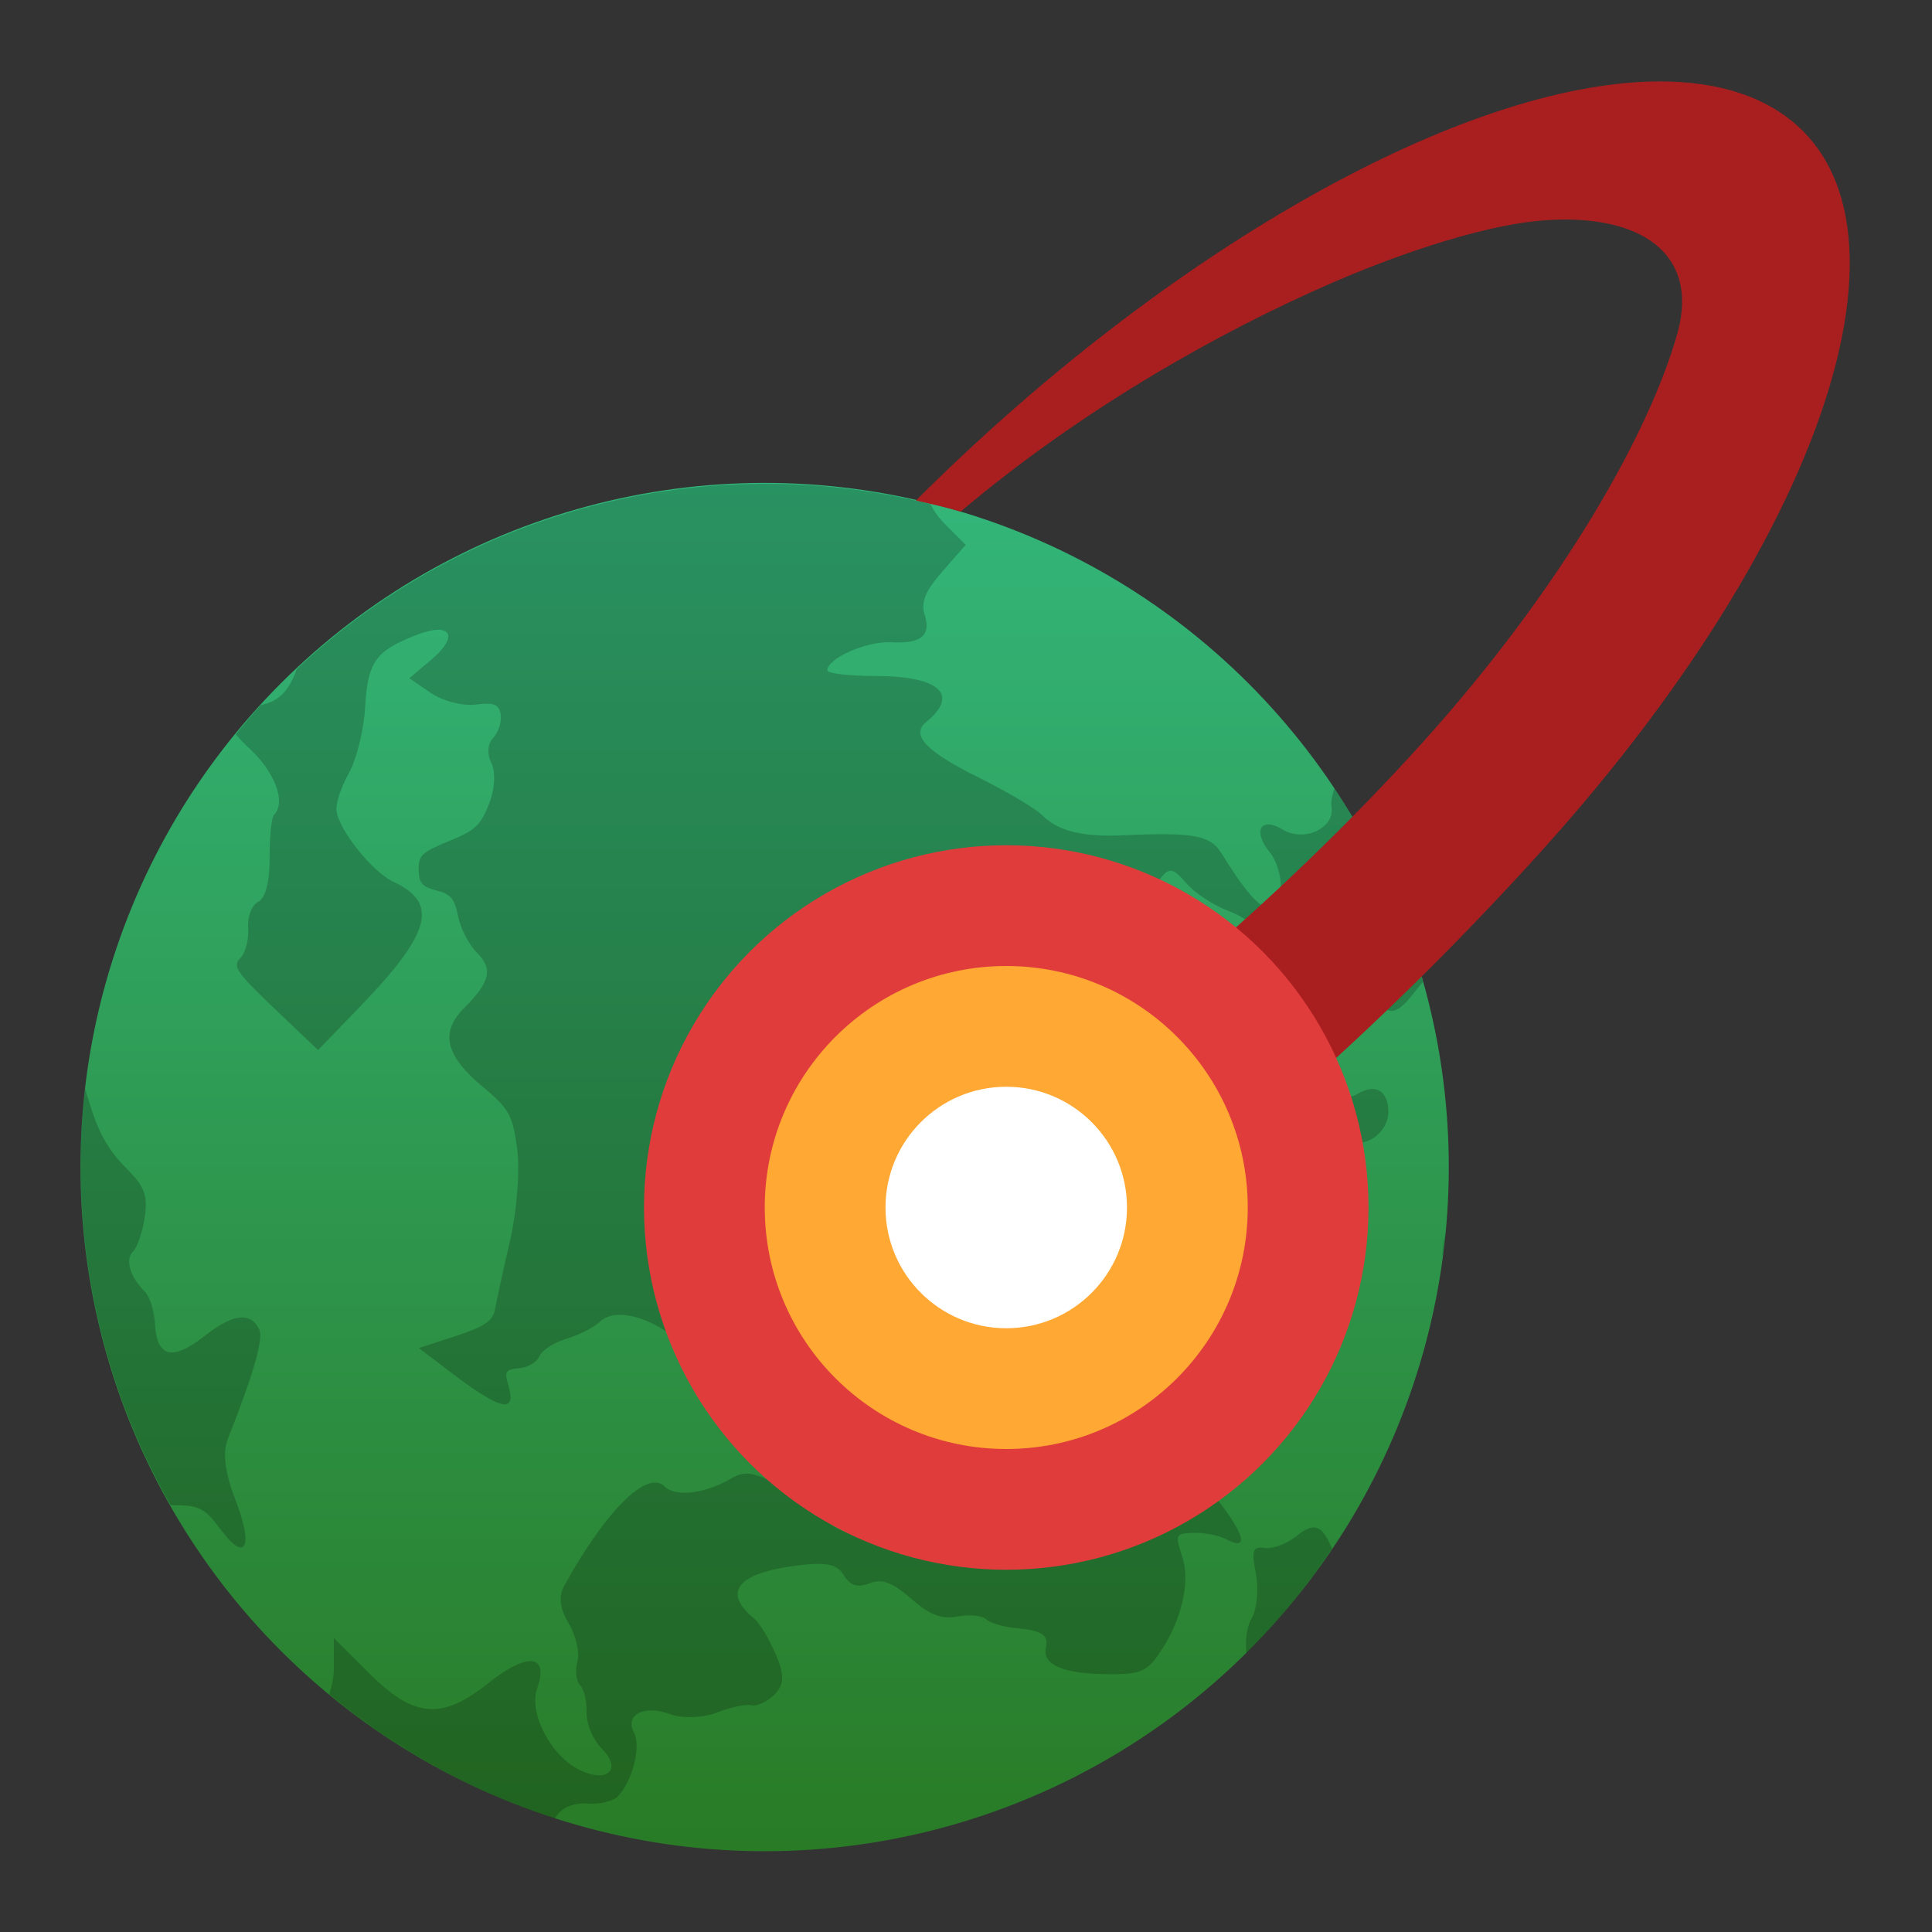 <svg clip-rule="evenodd" fill-rule="evenodd" stroke-linejoin="round" stroke-miterlimit="2" viewBox="0 0 48 48" xmlns="http://www.w3.org/2000/svg">
 <rect x="0" y="0" width="48" height="48" fill="#333333" stroke="none"/>
 <linearGradient id="a" x2="1" gradientTransform="matrix(23.919 23.919 -23.919 23.919 -45.585 -19.35)" gradientUnits="userSpaceOnUse">
  <stop stop-color="#297b26" offset="0"/>
  <stop stop-color="#33b67a" offset="1"/>
 </linearGradient>
 <circle transform="matrix(-.707 -.707 .707 -.707 0 0)" cx="-33.941" cy="-7.071" r="17" fill="url(#a)"/>
 <path d="m8.179 42.092c1.658 1.375 3.563 2.424 5.612 3.088.132-.253.42-.399.833-.37.279.02.604-.059.722-.177.36-.36.588-1.24.408-1.58-.239-.453.246-.706.895-.465.3.112.824.093 1.165-.041.342-.134.729-.216.861-.182.131.033.385-.084.564-.263.249-.249.256-.484.031-1.008-.161-.376-.403-.775-.54-.888-.783-.648-.416-1.115 1.025-1.304.765-.101 1.034-.05 1.206.232.16.261.335.317.64.204.323-.121.564-.03 1.04.385.469.407.754.514 1.158.438.295-.054.61-.023.702.069s.426.191.742.22c.643.06.809.168.742.481-.09.416.389.639 1.412.661.905.02 1.079-.042 1.393-.496.56-.807.795-1.785.584-2.419-.185-.554-.172-.581.288-.594.266-.008.633.067.816.165.531.283.457-.101-.177-.919-.648-.838-.61-1.338.104-1.358.399-.011.427-.061.311-.566-.226-.988-.942-1.238-.772-.269.11.623-.251.471-.602-.252-.28-.577-.373-.654-.846-.687-.97-.07-.869-1.3.109-1.327.622-.019.917-.496.578-.941-.149-.197-.348-.717-.441-1.158-.093-.44-.242-.873-.33-.961-.087-.088-.159-.511-.159-.942-.001-.872-.188-1.169-.618-.985-.517.221-.648.471-.684 1.304-.029.663-.434 2.098-.654 2.318-.136.136-.544-.503-.637-.996-.058-.309-.193-.768-.3-1.021-.113-.269-.068-.71.107-1.067.275-.558.256-.65-.244-1.15l-.544-.544.895-1.059c1.076-1.273 1.22-1.606.913-2.106-.225-.368-.082-1.145.277-1.504.096-.096.544-.117.995-.046.56.087.9.026 1.075-.193.218-.273.313-.255.635.119.207.241.675.552 1.039.689.429.162.793.441 1.04.796.284.408.425.501.561.366.099-.1.407-.165.684-.145.682.048.699-.27.036-.731-.411-.286-.519-.449-.429-.66.191-.447.973-.579 1.199-.203.143.239.3.265.584.099.101-.059.207-.089.309-.102-.378-.857-.826-1.681-1.34-2.464-.055.175-.091.348-.071.461.091.529-.685.89-1.213.566-.539-.33-.753.021-.335.547.368.461.389 1.321.036 1.397-.237.051-.612-.366-1.223-1.357-.277-.447-.696-.523-2.451-.444-1.017.046-1.611-.106-2.02-.515-.157-.156-.857-.57-1.558-.92-1.324-.659-1.7-1.059-1.301-1.384.83-.678.319-1.138-1.261-1.139-.658 0-1.197-.063-1.199-.14-.006-.295.971-.729 1.574-.697.764.04 1.012-.168.839-.703-.094-.294.025-.577.447-1.06l.577-.659-.503-.503c-.176-.176-.298-.346-.37-.509-5.598-1.396-11.538.15-15.745 4.097-.209.577-.46.801-.898.898-.214.237-.42.479-.62.728.104.115.211.231.345.354.631.581.911 1.338.607 1.642-.064.065-.114.545-.111 1.067.005.591-.102 1.003-.281 1.094-.163.081-.273.367-.252.656.02.282-.067.616-.193.742-.202.202-.099.355.85 1.259l1.08 1.028 1.021-1.057c1.789-1.851 1.99-2.595.849-3.126-.523-.243-1.358-1.289-1.413-1.769-.02-.174.119-.593.31-.931.189-.338.371-1.071.402-1.628.064-1.129.255-1.403 1.26-1.797.877-.345 1.093.013.374.618l-.535.451.535.367c.297.202.793.33 1.116.288.458-.059.589-.004.62.264.022.187-.068.447-.198.577s-.145.403-.037.606c.11.205.088.656-.049 1.003-.218.556-.341.67-1.007.944-.676.277-.756.354-.749.714.007.329.089.422.443.51.355.089.451.204.538.646.058.295.268.701.467.9.406.406.332.726-.321 1.379-.603.602-.462 1.181.472 1.958.649.539.741.709.851 1.557.068.524-.012 1.54-.179 2.26s-.333 1.481-.369 1.691c-.052.302-.253.441-.98.679l-.916.299.741.564c1.318 1.004 1.703 1.089 1.472.322-.091-.299-.046-.361.278-.385.212-.014.438-.147.502-.296.063-.149.367-.345.674-.436.308-.09.678-.279.826-.419.459-.437 1.582-.026 2.389.876 1.224 1.366 1.349 1.451 2.236 1.484 1.108.041 1.43-.133 1.658-.896.222-.74-.047-1.392-.884-2.149-.748-.678-.765-.821-.131-1.13.539-.261 1.158.05 1.224.616.049.436 1.036 1.124 1.575 1.098.225-.01.695-.161 1.042-.333.599-.298.67-.282 1.408.326.738.607.781.693.819 1.622.043 1.035-.246 1.507-1.159 1.901-.406.174-.538.136-.79-.228-.498-.72-.95-.749-1.601-.098-.315.315-.549.672-.519.791.031.119-.075.348-.236.508-.16.161-.29.444-.288.628.005.269-.086.32-.458.256-.254-.044-.57-.218-.702-.386s-.611-.517-1.064-.777c-.654-.376-.911-.422-1.251-.221-.647.382-1.383.472-1.653.202-.428-.427-1.442.569-2.488 2.446-.154.277-.123.583.102.955.181.301.279.729.217.95-.063.22-.034.48.064.578s.172.407.164.686c-.007.281.158.679.373.893.508.508.166.866-.522.547-.727-.337-1.299-1.421-1.079-2.041.3-.842-.24-.905-1.198-.14-1.186.946-1.86.885-3.019-.274l-.834-.834v.73c0 .228-.045.462-.116.664zm-3.943-4.7c.044.002.084.008.131.007.563-.006.735.085 1.1.581.638.868.844.468.377-.731-.252-.648-.317-1.163-.187-1.49.626-1.576.892-2.495.788-2.719-.21-.454-.653-.407-1.352.145-.803.633-1.198.543-1.242-.286-.017-.322-.129-.684-.249-.803-.373-.373-.499-.799-.297-1.001.107-.107.237-.49.291-.853.078-.533-.003-.761-.429-1.187-.522-.522-.744-.94-1.037-1.955-.005-.016-.013-.028-.018-.044-.406 3.583.338 7.204 2.124 10.336zm26.731 3.678c.018-.016.036-.033.054-.049.772-.78 1.467-1.631 2.074-2.544-.258-.613-.448-.663-.899-.303-.233.186-.58.314-.774.285-.298-.045-.332.051-.22.643.072.384.025.881-.105 1.103-.126.215-.161.553-.13.865zm.19-7.757c.101.124.296.199.591.205.622.014 1.185-.646 1.066-1.247-.135-.69-.375-.769-.938-.311-.695.566-.94 1.081-.719 1.353zm-.223-3.858c.127.119.35.166.671.116.339-.052.631-.266.961-.705.404-.54.535-.612.908-.491.481.155 1.032-.26 1.02-.769-.01-.506-.322-.688-.75-.438-.609.357-1.373-.294-1.422-1.211-.021-.391-.096-.653-.167-.582s-.114.543-.095 1.048c.028.774-.056 1.007-.535 1.486-.677.677-.869 1.284-.591 1.546zm4.902 1.799c.029-.21.053-.419.073-.63-.045.209-.073.424-.073.63zm-2.205-5.897c.081.04.184-.01.318-.144.135-.136.364-.192.509-.125.192.089.387-.041.722-.484.063-.083.118-.145.175-.209-.075-.254-.156-.506-.243-.757-.2.217-.482.424-.898.621-.705.336-.842.46-.783.702.055.226.117.356.2.396z" fill-opacity=".2" fill-rule="nonzero"/>
 <path d="m41.438 2.025c-.255-.006-.517 0-.79.018-4.908.326-11.98 4.486-17.892 10.393.371.083.743.166 1.109.275 3.017-2.548 6.427-4.466 9.233-5.686 1.174-.51 3.585-1.447 5.357-1.557 2.265-.14 3.759.799 3.229 2.778-.68 2.46-2.847 6.332-6.362 10.225s-8.304 8.003-11.875 9.892l2.127 3.876c4.178-2.652 8.772-6.719 12.717-11.089 7.641-8.462 9.959-16.856 5.178-18.748-.587-.232-1.269-.358-2.031-.377z" fill="#a91f1f" fill-rule="nonzero"/>
 <circle cx="25" cy="30" r="9" fill="#e13c3c"/>
 <circle cx="25" cy="30" r="6" fill="#ffa833"/>
 <circle cx="25" cy="30" r="3" fill="#fff"/>
</svg>

